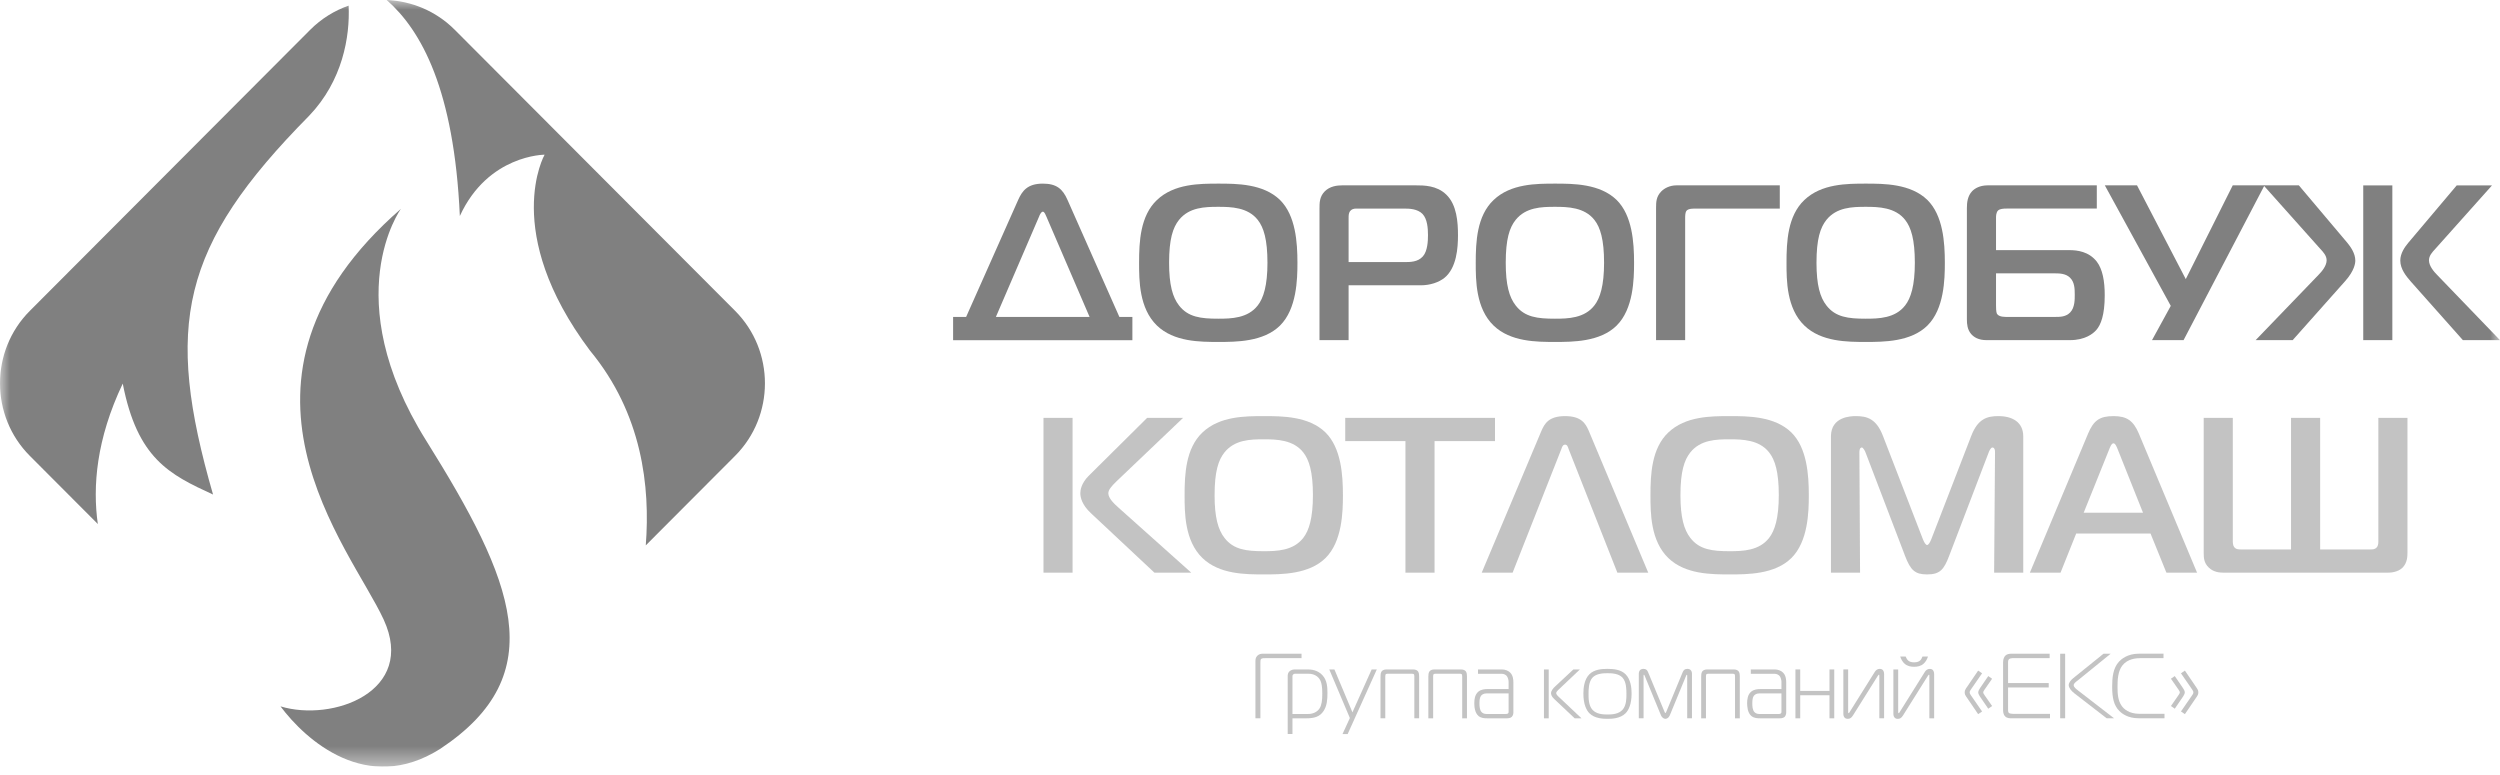 <?xml version="1.0" encoding="UTF-8"?> <svg xmlns="http://www.w3.org/2000/svg" width="129" height="40" viewBox="0 0 129 40" fill="none"><g opacity="0.6" clip-path="url(#clip0_114_1496)"><mask id="mask0_114_1496" style="mask-type:luminance" maskUnits="userSpaceOnUse" x="0" y="0" width="129" height="40"><path d="M129 0H0V39.56H129V0Z" fill="white"></path></mask><g mask="url(#mask0_114_1496)"><path d="M52.536 10.319C52.741 9.863 53.003 9.475 53.811 9.475C54.517 9.475 54.835 9.748 55.085 10.319L57.76 16.355H58.431V17.553H49.18V16.355H49.851L52.536 10.319ZM51.387 16.355H56.223L53.993 11.174C53.959 11.106 53.901 10.923 53.811 10.923C53.72 10.923 53.64 11.106 53.617 11.174L51.387 16.355Z" fill="#2B2B2B"></path><path d="M66.049 10.319C66.857 11.117 66.948 12.509 66.948 13.559C66.948 14.415 66.913 15.944 66.049 16.799C65.195 17.644 63.773 17.644 62.874 17.644C61.929 17.644 60.576 17.644 59.699 16.799C58.777 15.909 58.777 14.46 58.777 13.559C58.777 12.475 58.834 11.14 59.699 10.319C60.587 9.475 61.907 9.475 62.874 9.475C63.796 9.475 65.184 9.475 66.049 10.319ZM60.837 15.761C61.304 16.366 61.964 16.445 62.863 16.445C63.534 16.445 64.388 16.423 64.9 15.761C65.195 15.385 65.401 14.734 65.401 13.559C65.401 12.361 65.207 11.733 64.9 11.346C64.388 10.695 63.523 10.672 62.863 10.672C62.169 10.672 61.361 10.695 60.837 11.346C60.519 11.745 60.325 12.338 60.325 13.559C60.325 14.7 60.507 15.339 60.837 15.761Z" fill="#2B2B2B"></path><path d="M68.086 17.551V10.763C68.086 10.466 68.086 10.147 68.359 9.873C68.621 9.61 68.985 9.564 69.258 9.564H73.047C73.468 9.564 74.139 9.564 74.629 10.043C75.175 10.568 75.232 11.47 75.232 12.143C75.232 12.793 75.163 13.82 74.538 14.333C74.242 14.573 73.787 14.721 73.32 14.721H69.588V17.551H68.086ZM72.444 13.524C72.774 13.524 73.161 13.524 73.423 13.227C73.662 12.953 73.684 12.44 73.684 12.132C73.684 11.778 73.651 11.299 73.4 11.037C73.138 10.774 72.718 10.763 72.467 10.763H70.043C69.941 10.763 69.804 10.752 69.691 10.866C69.588 10.969 69.588 11.106 69.588 11.243V13.524H72.444V13.524Z" fill="#2B2B2B"></path><path d="M83.419 10.319C84.227 11.117 84.318 12.509 84.318 13.559C84.318 14.415 84.284 15.944 83.419 16.799C82.566 17.644 81.144 17.644 80.244 17.644C79.3 17.644 77.946 17.644 77.07 16.799C76.148 15.909 76.148 14.46 76.148 13.559C76.148 12.475 76.205 11.14 77.07 10.319C77.957 9.475 79.278 9.475 80.244 9.475C81.166 9.475 82.554 9.475 83.419 10.319ZM78.208 15.761C78.674 16.366 79.334 16.445 80.233 16.445C80.905 16.445 81.758 16.423 82.27 15.761C82.566 15.385 82.77 14.734 82.77 13.559C82.77 12.361 82.577 11.733 82.27 11.346C81.758 10.695 80.893 10.672 80.233 10.672C79.539 10.672 78.731 10.695 78.208 11.346C77.889 11.745 77.696 12.338 77.696 13.559C77.695 14.7 77.877 15.339 78.208 15.761Z" fill="#2B2B2B"></path><path d="M85.453 17.55V10.717C85.453 10.42 85.464 10.135 85.726 9.873C85.885 9.713 86.158 9.564 86.511 9.564H91.837V10.763H87.546C87.386 10.763 87.124 10.752 87.023 10.877C86.954 10.968 86.954 11.139 86.954 11.287V17.551H85.453V17.55Z" fill="#2B2B2B"></path><path d="M99.454 10.319C100.262 11.117 100.354 12.509 100.354 13.559C100.354 14.415 100.32 15.944 99.454 16.799C98.601 17.644 97.179 17.644 96.28 17.644C95.335 17.644 93.981 17.644 93.106 16.799C92.184 15.909 92.184 14.46 92.184 13.559C92.184 12.475 92.24 11.14 93.106 10.319C93.993 9.475 95.313 9.475 96.28 9.475C97.202 9.475 98.59 9.475 99.454 10.319ZM94.243 15.761C94.709 16.366 95.37 16.445 96.269 16.445C96.94 16.445 97.793 16.423 98.305 15.761C98.601 15.385 98.806 14.734 98.806 13.559C98.806 12.361 98.612 11.733 98.305 11.346C97.793 10.695 96.929 10.672 96.269 10.672C95.574 10.672 94.767 10.695 94.243 11.346C93.925 11.745 93.731 12.338 93.731 13.559C93.731 14.7 93.913 15.339 94.243 15.761Z" fill="#2B2B2B"></path><path d="M108.195 10.762H103.53C103.381 10.762 103.211 10.773 103.108 10.854C102.995 10.956 102.995 11.15 102.995 11.253V12.907H106.784C107.182 12.907 107.785 12.976 108.195 13.501C108.49 13.889 108.604 14.493 108.604 15.235C108.604 16.262 108.4 16.764 108.171 17.026C108.001 17.22 107.592 17.551 106.806 17.551H102.505C102.095 17.551 101.856 17.402 101.708 17.232C101.515 17.003 101.492 16.719 101.492 16.49V10.728C101.492 10.454 101.526 10.112 101.766 9.861C101.902 9.724 102.153 9.564 102.573 9.564H108.195V10.762H108.195ZM102.995 15.759C102.995 16.101 103.029 16.17 103.052 16.204C103.166 16.364 103.45 16.353 103.621 16.353H106.033C106.306 16.353 106.591 16.353 106.818 16.125C107.069 15.873 107.057 15.428 107.057 15.189C107.057 14.893 107.046 14.55 106.807 14.322C106.591 14.117 106.284 14.105 106.033 14.105H102.995V15.759Z" fill="#2B2B2B"></path><path d="M111.044 17.551L112.012 15.783L108.609 9.564H110.27L112.786 14.402L115.209 9.564H116.848L112.672 17.551H111.044Z" fill="#2B2B2B"></path><path d="M119.633 14.186C119.803 14.015 120.054 13.718 120.054 13.433C120.054 13.193 119.884 13.011 119.724 12.839L116.8 9.564H118.62L121.124 12.531C121.283 12.725 121.534 13.068 121.534 13.444C121.534 13.57 121.499 13.957 121.011 14.505L118.302 17.551H116.391L119.633 14.186ZM121.943 9.565H123.445V17.552H121.943V9.565ZM127.086 17.552L124.378 14.505C124.173 14.266 123.855 13.889 123.855 13.444C123.855 13.068 124.094 12.737 124.264 12.532L126.768 9.565H128.589L125.664 12.84C125.505 13.011 125.335 13.193 125.335 13.433C125.335 13.719 125.585 14.015 125.756 14.186L128.999 17.552H127.086V17.552Z" fill="#2B2B2B"></path><path d="M53.844 21.563H55.345V29.55H53.844V21.563ZM59.568 29.549L56.291 26.48C55.824 26.046 55.745 25.659 55.745 25.453C55.745 25.293 55.79 24.94 56.177 24.552L59.192 21.562H61.047L57.611 24.837C57.349 25.088 57.19 25.282 57.19 25.453C57.19 25.704 57.474 25.978 57.702 26.183L61.468 29.549H59.568Z" fill="#585858" fill-opacity="0.6"></path><path d="M68.396 22.315C69.204 23.113 69.295 24.506 69.295 25.555C69.295 26.411 69.261 27.94 68.396 28.795C67.543 29.64 66.121 29.64 65.222 29.64C64.277 29.64 62.922 29.64 62.047 28.795C61.125 27.905 61.125 26.456 61.125 25.555C61.125 24.471 61.182 23.136 62.047 22.315C62.934 21.471 64.254 21.471 65.222 21.471C66.143 21.471 67.532 21.471 68.396 22.315ZM63.185 27.757C63.651 28.362 64.311 28.442 65.21 28.442C65.882 28.442 66.735 28.419 67.247 27.757C67.543 27.381 67.747 26.73 67.747 25.555C67.747 24.357 67.554 23.73 67.247 23.342C66.735 22.692 65.871 22.668 65.21 22.668C64.516 22.668 63.708 22.691 63.185 23.342C62.866 23.741 62.673 24.334 62.673 25.555C62.672 26.696 62.855 27.335 63.185 27.757Z" fill="#585858" fill-opacity="0.6"></path><path d="M72.521 29.549V22.761H69.414V21.562H77.141V22.761H74.023V29.549H72.521Z" fill="#585858" fill-opacity="0.6"></path><path d="M79.541 22.224C79.701 21.859 79.917 21.471 80.759 21.471C81.601 21.471 81.817 21.859 81.977 22.224L85.049 29.549H83.456L80.941 23.171C80.907 23.069 80.873 22.943 80.759 22.943C80.634 22.943 80.6 23.079 80.566 23.171L78.051 29.549H76.457L79.541 22.224Z" fill="#585858" fill-opacity="0.6"></path><path d="M92.435 22.315C93.243 23.113 93.335 24.506 93.335 25.555C93.335 26.411 93.3 27.94 92.435 28.795C91.582 29.64 90.159 29.64 89.261 29.64C88.316 29.64 86.962 29.64 86.086 28.795C85.164 27.905 85.164 26.456 85.164 25.555C85.164 24.471 85.221 23.136 86.086 22.315C86.974 21.471 88.294 21.471 89.261 21.471C90.182 21.471 91.57 21.471 92.435 22.315ZM87.223 27.757C87.69 28.362 88.35 28.442 89.249 28.442C89.92 28.442 90.773 28.419 91.285 27.757C91.581 27.381 91.786 26.73 91.786 25.555C91.786 24.357 91.593 23.73 91.285 23.342C90.773 22.692 89.909 22.668 89.249 22.668C88.554 22.668 87.747 22.691 87.223 23.342C86.905 23.741 86.711 24.334 86.711 25.555C86.711 26.696 86.893 27.335 87.223 27.757Z" fill="#585858" fill-opacity="0.6"></path><path d="M100.577 28.681C100.303 29.4 100.098 29.64 99.438 29.64C98.823 29.64 98.585 29.434 98.3 28.681L96.264 23.353C96.23 23.262 96.138 23.091 96.07 23.091C95.945 23.091 95.945 23.296 95.945 23.331L95.979 29.549H94.477V22.52C94.477 21.482 95.535 21.471 95.763 21.471C96.343 21.471 96.821 21.608 97.162 22.498L99.222 27.826C99.291 27.997 99.37 28.122 99.438 28.122C99.507 28.122 99.586 27.997 99.654 27.826L101.714 22.498C102.056 21.608 102.533 21.471 103.114 21.471C103.853 21.471 104.4 21.79 104.4 22.52V29.549H102.897L102.943 23.331C102.943 23.114 102.852 23.091 102.807 23.091C102.727 23.091 102.647 23.262 102.613 23.353L100.577 28.681Z" fill="#585858" fill-opacity="0.6"></path><path d="M107.746 22.372C108.03 21.698 108.338 21.471 109.055 21.471C109.738 21.471 110.079 21.699 110.364 22.372L113.368 29.548H111.786L110.967 27.529H107.132L106.324 29.548H104.742L107.746 22.372ZM107.518 26.456H110.579L109.282 23.205C109.236 23.091 109.157 22.874 109.054 22.874C108.952 22.874 108.872 23.091 108.827 23.205L107.518 26.456Z" fill="#585858" fill-opacity="0.6"></path><path d="M119.719 21.562V28.351H122.314C122.427 28.351 122.564 28.351 122.655 28.225C122.734 28.111 122.723 27.962 122.723 27.849V21.562H124.225V28.534C124.225 28.704 124.214 29.047 123.975 29.287C123.724 29.538 123.338 29.55 123.19 29.55H114.746C114.507 29.55 114.211 29.515 113.973 29.287C113.723 29.048 113.711 28.785 113.711 28.534V21.562H115.213V27.849C115.213 27.963 115.202 28.111 115.282 28.225C115.373 28.351 115.509 28.351 115.634 28.351H118.217V21.562H119.719Z" fill="#585858" fill-opacity="0.6"></path><path d="M15.95 5.975C17.676 4.172 18.064 1.894 17.989 0.291C17.263 0.544 16.582 0.96 16.005 1.539L1.539 16.041C-0.513 18.098 -0.513 21.465 1.539 23.522L5.048 27.04C4.773 25.104 4.971 22.654 6.334 19.793C7.087 23.666 8.743 24.485 10.993 25.518C8.474 16.781 9.299 12.708 15.95 5.975Z" fill="#2B2B2B"></path><path d="M37.932 16.04L23.466 1.538C22.495 0.564 21.232 0.053 19.953 0C21.746 1.575 23.434 4.636 23.728 11.146C25.18 7.982 28.102 7.982 28.102 7.982C28.102 7.982 25.84 11.951 30.443 18.09C33.142 21.352 33.556 25.119 33.322 28.142L37.931 23.521C39.984 21.464 39.984 18.098 37.932 16.04Z" fill="#2B2B2B"></path><path d="M20.687 10.777C10.526 19.628 18.09 28.26 19.797 31.969C21.505 35.679 17.17 37.269 14.473 36.448C15.773 38.187 18.929 41.036 22.71 38.645C28.54 34.781 26.505 29.957 21.988 22.731C17.367 15.34 20.687 10.777 20.687 10.777Z" fill="#2B2B2B"></path><path d="M64.781 37.063V34.108C64.781 34.023 64.791 33.923 64.877 33.837C64.967 33.747 65.071 33.732 65.151 33.732H67.159V33.961H65.303C65.237 33.961 65.114 33.951 65.066 34.014C65.037 34.052 65.037 34.123 65.037 34.185V37.063H64.781Z" fill="#585858" fill-opacity="0.6"></path><path d="M66.692 37.873H66.445V34.857C66.445 34.724 66.526 34.647 66.564 34.619C66.659 34.547 66.772 34.543 66.844 34.543H67.48C67.645 34.543 67.983 34.566 68.23 34.833C68.486 35.105 68.496 35.465 68.496 35.766C68.496 36.085 68.477 36.413 68.296 36.689C68.097 36.988 67.812 37.065 67.404 37.065H66.692V37.873ZM67.504 36.841C67.731 36.841 67.959 36.751 68.088 36.556C68.201 36.379 68.23 36.127 68.23 35.799C68.23 35.452 68.197 35.261 68.139 35.133C68.021 34.866 67.76 34.766 67.532 34.766H66.806C66.782 34.766 66.749 34.785 66.73 34.8C66.697 34.828 66.692 34.856 66.692 34.89V36.841H67.504V36.841Z" fill="#585858" fill-opacity="0.6"></path><path d="M69.539 37.878H69.273L69.653 37.05L68.59 34.543H68.856L69.786 36.756L70.778 34.543H71.044L69.539 37.878Z" fill="#585858" fill-opacity="0.6"></path><path d="M72.919 34.543C73.076 34.543 73.147 34.609 73.174 34.652C73.223 34.724 73.227 34.828 73.227 34.909V37.064H72.98V34.909C72.98 34.866 72.975 34.809 72.957 34.789C72.943 34.776 72.895 34.766 72.876 34.766H71.585C71.566 34.766 71.519 34.776 71.505 34.789C71.486 34.809 71.481 34.866 71.481 34.909V37.064H71.234V34.909C71.234 34.828 71.239 34.723 71.286 34.652C71.316 34.609 71.386 34.543 71.543 34.543H72.919Z" fill="#585858" fill-opacity="0.6"></path><path d="M75.388 34.543C75.544 34.543 75.616 34.61 75.644 34.652C75.691 34.724 75.696 34.828 75.696 34.909V37.065H75.449V34.909C75.449 34.866 75.444 34.809 75.425 34.79C75.412 34.776 75.364 34.766 75.345 34.766H74.054C74.035 34.766 73.988 34.776 73.974 34.79C73.955 34.809 73.95 34.866 73.95 34.909V37.065H73.703V34.909C73.703 34.828 73.708 34.723 73.755 34.652C73.784 34.61 73.855 34.543 74.011 34.543H75.388Z" fill="#585858" fill-opacity="0.6"></path><path d="M77.498 34.543C77.668 34.543 77.839 34.61 77.939 34.719C78.072 34.862 78.091 35.071 78.091 35.223V36.732C78.091 36.798 78.086 36.917 78.005 36.993C77.929 37.065 77.806 37.065 77.72 37.065H76.752C76.61 37.065 76.434 37.06 76.297 36.95C76.088 36.779 76.074 36.436 76.074 36.284C76.074 36.079 76.103 35.842 76.283 35.689C76.421 35.575 76.61 35.556 76.753 35.556H77.844V35.18C77.844 35.1 77.811 34.957 77.749 34.881C77.697 34.819 77.602 34.767 77.484 34.767H76.264V34.543H77.498ZM76.696 35.78C76.549 35.78 76.458 35.852 76.421 35.904C76.359 35.984 76.34 36.117 76.34 36.294C76.34 36.446 76.354 36.627 76.439 36.732C76.492 36.794 76.582 36.841 76.686 36.841H77.702C77.731 36.841 77.778 36.841 77.811 36.812C77.844 36.783 77.844 36.76 77.844 36.726V35.78H76.696V35.78Z" fill="#585858" fill-opacity="0.6"></path><path d="M79.668 37.065V34.543H79.914V37.065H79.668ZM81.253 37.065L80.194 36.065C80.066 35.946 80.033 35.842 80.033 35.766C80.033 35.647 80.147 35.513 80.228 35.437L81.186 34.543H81.523L80.403 35.604C80.37 35.638 80.299 35.704 80.299 35.766C80.299 35.809 80.346 35.875 80.375 35.904L81.604 37.065H81.253V37.065Z" fill="#585858" fill-opacity="0.6"></path><path d="M82.016 34.789C82.263 34.546 82.629 34.514 82.947 34.514C83.265 34.514 83.63 34.547 83.877 34.789C84.152 35.061 84.19 35.507 84.19 35.788C84.19 36.336 84.038 36.645 83.877 36.807C83.602 37.079 83.17 37.092 82.947 37.092C82.724 37.092 82.292 37.079 82.016 36.807C81.855 36.645 81.703 36.336 81.703 35.788C81.703 35.507 81.74 35.061 82.016 34.789ZM82.173 36.626C82.372 36.844 82.69 36.868 82.947 36.868C83.203 36.868 83.521 36.844 83.721 36.626C83.929 36.397 83.924 36.017 83.924 35.812C83.924 35.593 83.924 35.193 83.725 34.97C83.531 34.756 83.184 34.737 82.947 34.737C82.709 34.737 82.363 34.756 82.168 34.97C81.969 35.193 81.969 35.593 81.969 35.812C81.969 36.017 81.964 36.397 82.173 36.626Z" fill="#585858" fill-opacity="0.6"></path><path d="M86.162 36.911C86.11 37.039 86.005 37.092 85.934 37.092C85.863 37.092 85.759 37.039 85.706 36.911L84.861 34.86C84.856 34.846 84.842 34.818 84.828 34.818C84.809 34.818 84.809 34.841 84.809 34.851V37.064H84.562V34.775C84.562 34.609 84.648 34.514 84.8 34.514C84.933 34.514 84.994 34.57 85.041 34.685L85.882 36.712C85.906 36.764 85.92 36.797 85.934 36.797C85.948 36.797 85.963 36.764 85.987 36.712L86.826 34.685C86.874 34.57 86.936 34.514 87.069 34.514C87.22 34.514 87.306 34.609 87.306 34.775V37.064H87.059V34.851C87.059 34.841 87.059 34.818 87.04 34.818C87.026 34.818 87.012 34.846 87.007 34.86L86.162 36.911Z" fill="#585858" fill-opacity="0.6"></path><path d="M89.466 34.543C89.623 34.543 89.694 34.61 89.721 34.652C89.77 34.724 89.774 34.828 89.774 34.909V37.065H89.527V34.909C89.527 34.866 89.522 34.809 89.503 34.79C89.49 34.776 89.442 34.766 89.423 34.766H88.132C88.113 34.766 88.066 34.776 88.052 34.79C88.033 34.809 88.028 34.866 88.028 34.909V37.065H87.781V34.909C87.781 34.828 87.786 34.723 87.833 34.652C87.862 34.61 87.933 34.543 88.09 34.543H89.466Z" fill="#585858" fill-opacity="0.6"></path><path d="M91.576 34.543C91.747 34.543 91.918 34.61 92.018 34.719C92.151 34.862 92.169 35.071 92.169 35.223V36.732C92.169 36.798 92.164 36.917 92.084 36.993C92.008 37.065 91.884 37.065 91.799 37.065H90.831C90.688 37.065 90.513 37.06 90.376 36.95C90.167 36.779 90.152 36.436 90.152 36.284C90.152 36.079 90.181 35.842 90.361 35.689C90.499 35.575 90.689 35.556 90.832 35.556H91.923V35.18C91.923 35.1 91.889 34.957 91.828 34.881C91.775 34.819 91.681 34.767 91.562 34.767H90.342V34.543H91.576ZM90.774 35.78C90.627 35.78 90.537 35.852 90.499 35.904C90.438 35.984 90.419 36.117 90.419 36.294C90.419 36.446 90.432 36.627 90.518 36.732C90.571 36.794 90.661 36.841 90.765 36.841H91.781C91.81 36.841 91.857 36.841 91.89 36.812C91.923 36.783 91.923 36.76 91.923 36.726V35.78H90.774V35.78Z" fill="#585858" fill-opacity="0.6"></path><path d="M94.401 37.065V35.875H92.891V37.065H92.644V34.543H92.891V35.652H94.401V34.543H94.647V37.065H94.401Z" fill="#585858" fill-opacity="0.6"></path><path d="M96.973 37.064V34.87C96.973 34.842 96.978 34.814 96.949 34.814C96.945 34.814 96.931 34.819 96.897 34.87L95.616 36.912C95.535 37.035 95.469 37.092 95.345 37.092C95.202 37.092 95.117 36.997 95.117 36.831V34.542H95.364V36.736C95.364 36.759 95.364 36.797 95.393 36.797C95.412 36.797 95.426 36.768 95.445 36.736L96.741 34.666C96.802 34.566 96.888 34.514 97.001 34.514C97.215 34.514 97.22 34.733 97.22 34.804V37.064H96.973Z" fill="#585858" fill-opacity="0.6"></path><path d="M99.555 37.066V34.872C99.555 34.844 99.561 34.816 99.531 34.816C99.527 34.816 99.513 34.82 99.479 34.872L98.198 36.913C98.117 37.037 98.051 37.094 97.927 37.094C97.785 37.094 97.699 36.999 97.699 36.833V34.544H97.946V36.737C97.946 36.761 97.946 36.799 97.975 36.799C97.993 36.799 98.008 36.77 98.027 36.737L99.323 34.668C99.384 34.568 99.47 34.515 99.584 34.515C99.797 34.515 99.802 34.734 99.802 34.806V37.066H99.555ZM99.076 34.082C99.124 34.039 99.176 33.954 99.2 33.877H99.484C99.446 34.001 99.365 34.158 99.251 34.253C99.114 34.372 98.939 34.406 98.768 34.406C98.597 34.406 98.422 34.372 98.284 34.253C98.17 34.158 98.089 34.001 98.051 33.877H98.336C98.36 33.954 98.413 34.039 98.46 34.082C98.521 34.139 98.625 34.177 98.768 34.177C98.91 34.177 99.015 34.139 99.076 34.082Z" fill="#585858" fill-opacity="0.6"></path><path d="M101.688 35.593C101.664 35.632 101.636 35.674 101.636 35.727C101.636 35.779 101.664 35.822 101.688 35.86L102.276 36.712L102.072 36.85L101.45 35.936C101.412 35.879 101.379 35.827 101.379 35.727C101.379 35.627 101.412 35.574 101.45 35.517L102.072 34.603L102.276 34.742L101.688 35.593ZM102.409 35.575C102.395 35.593 102.333 35.684 102.333 35.727C102.333 35.761 102.352 35.798 102.409 35.879L102.793 36.431L102.594 36.569L102.162 35.937C102.119 35.875 102.077 35.789 102.077 35.727C102.077 35.665 102.119 35.58 102.162 35.518L102.594 34.885L102.793 35.023L102.409 35.575Z" fill="#585858" fill-opacity="0.6"></path><path d="M103.81 37.063C103.696 37.063 103.568 37.068 103.464 36.963C103.365 36.864 103.359 36.725 103.359 36.602V34.175C103.359 33.98 103.431 33.885 103.455 33.856C103.55 33.741 103.673 33.732 103.801 33.732H105.761V33.961H103.839C103.787 33.961 103.702 33.98 103.669 34.009C103.616 34.052 103.616 34.142 103.616 34.175V35.245H105.714V35.474H103.616V36.658C103.616 36.706 103.63 36.763 103.663 36.792C103.702 36.821 103.821 36.835 103.877 36.835H105.78V37.063H103.81Z" fill="#585858" fill-opacity="0.6"></path><path d="M106.305 33.732H106.561V37.063H106.305V33.732ZM108.702 37.063L107.036 35.774C106.865 35.641 106.746 35.483 106.746 35.35C106.746 35.217 106.874 35.075 106.984 34.989L108.54 33.732H108.91L107.211 35.112C107.149 35.16 107.002 35.255 107.002 35.355C107.002 35.459 107.145 35.564 107.249 35.645L109.085 37.063H108.702Z" fill="#585858" fill-opacity="0.6"></path><path d="M110.35 37.062C109.81 37.062 109.505 36.834 109.358 36.686C109.073 36.401 108.988 36.005 108.988 35.444C108.988 34.992 109.021 34.483 109.344 34.135C109.458 34.016 109.776 33.73 110.365 33.73H111.637V33.959H110.473C110.227 33.959 109.785 33.988 109.511 34.344C109.283 34.639 109.264 35.077 109.264 35.448C109.264 35.791 109.283 36.152 109.482 36.428C109.591 36.58 109.852 36.833 110.403 36.833H111.688V37.061H110.35V37.062Z" fill="#585858" fill-opacity="0.6"></path><path d="M112.218 34.885L112.65 35.517C112.693 35.579 112.736 35.665 112.736 35.727C112.736 35.788 112.693 35.874 112.65 35.936L112.219 36.569L112.02 36.431L112.404 35.879C112.46 35.798 112.48 35.759 112.48 35.727C112.48 35.684 112.418 35.593 112.404 35.574L112.02 35.022L112.218 34.885ZM112.741 34.603L113.363 35.517C113.401 35.574 113.434 35.627 113.434 35.727C113.434 35.826 113.401 35.879 113.363 35.936L112.741 36.85L112.537 36.712L113.125 35.86C113.149 35.822 113.177 35.779 113.177 35.727C113.177 35.674 113.149 35.632 113.125 35.593L112.537 34.742L112.741 34.603Z" fill="#585858" fill-opacity="0.6"></path></g></g><defs><clipPath id="clip0_114_1496"><rect width="129" height="39.56" fill="white"></rect></clipPath></defs></svg> 